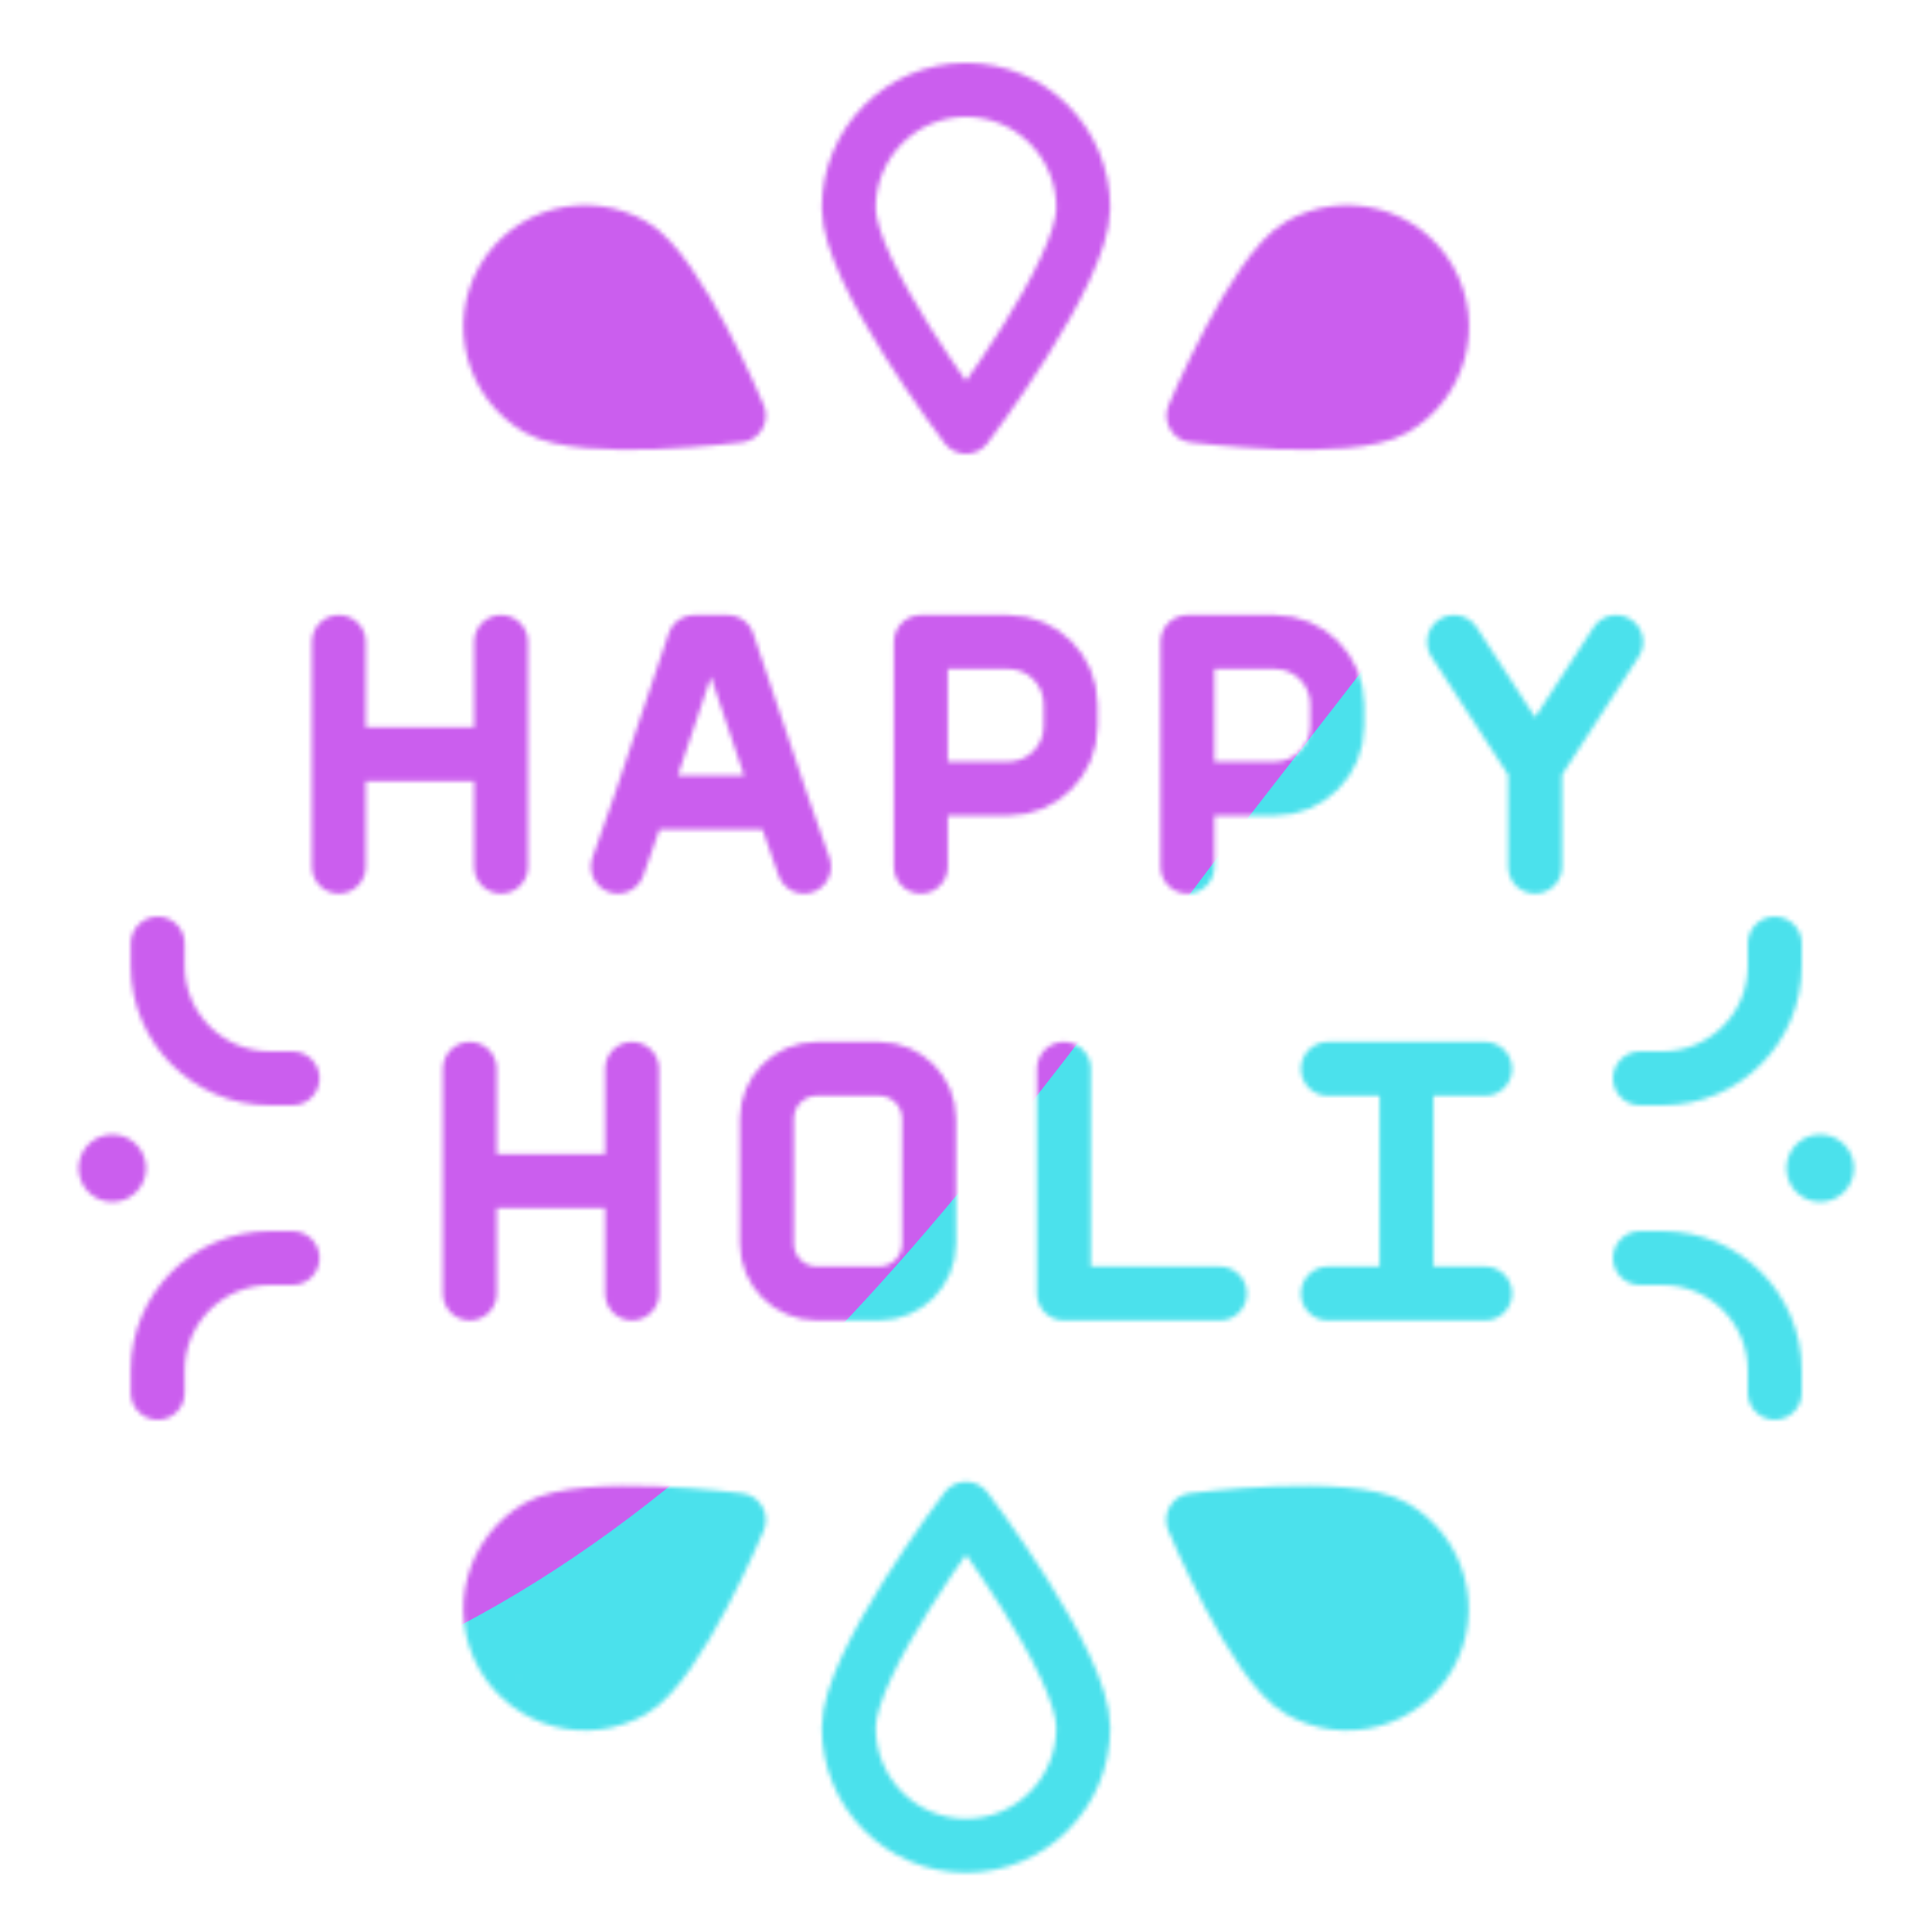 <svg xmlns="http://www.w3.org/2000/svg" width="430" height="430" style="width:100%;height:100%;transform:translate3d(0,0,0);content-visibility:visible" viewBox="0 0 430 430"><defs><clipPath id="g"><path d="M0 0h430v430H0z"/></clipPath><clipPath id="k"><path d="M0 0h430v430H0z"/></clipPath><clipPath id="c"><path d="M0 0h430v430H0z"/></clipPath><clipPath id="h"><path d="M0 0h430v430H0z"/></clipPath><clipPath id="e"><path d="M0 0h430v430H0z"/></clipPath><filter id="l" width="300%" height="300%" x="-100%" y="-100%"><feGaussianBlur result="filter_result_0"/></filter><filter id="j" width="300%" height="300%" x="-100%" y="-100%"><feGaussianBlur result="filter_result_0" stdDeviation="52.5 52.5"/></filter><mask id="m" mask-type="alpha"><use xmlns:ns1="http://www.w3.org/1999/xlink" ns1:href="#a"/></mask><mask id="i" mask-type="alpha"><use xmlns:ns2="http://www.w3.org/1999/xlink" ns2:href="#b"/></mask><g id="a" clip-path="url(#c)" style="display:none"><g fill-opacity="0" stroke-linecap="round" stroke-linejoin="round" style="display:none"><path class="primary"/><path class="primary"/><path class="primary"/><path class="primary"/></g><g fill-opacity="0" stroke-linecap="round" stroke-linejoin="round" style="display:none"><path class="primary"/><path class="primary"/><path class="primary"/><path class="primary"/><path class="primary"/></g><path fill-opacity="0" stroke-linejoin="round" class="secondary" style="display:none"/><g style="display:none"><path/><path fill-opacity="0" stroke-linejoin="round" class="secondary"/></g><g style="display:none"><path/><path fill-opacity="0" stroke-linejoin="round" class="secondary"/></g><path fill-opacity="0" stroke-linejoin="round" class="secondary" style="display:none"/><g style="display:none"><path/><path fill-opacity="0" stroke-linejoin="round" class="secondary"/></g><g style="display:none"><path/><path fill-opacity="0" stroke-linejoin="round" class="secondary"/></g><g fill-opacity="0" stroke-linecap="round" stroke-linejoin="round" style="display:none"><path class="secondary"/><path class="secondary"/><path class="secondary"/></g><g fill-opacity="0" stroke-linecap="round" stroke-linejoin="round" style="display:none"><path class="secondary"/><path class="secondary"/><path class="secondary"/></g></g><g id="b" clip-path="url(#e)" style="display:block"><path fill-opacity="0" stroke="#121331" stroke-linecap="round" stroke-linejoin="round" stroke-width="12" d="M330.539 237.887h-35m35 50h-35m17.5 0v-50m-41.53 50h-34.722v-50m-54.998 0h13.888c6.136 0 11.111 4.975 11.111 11.111v27.776c0 6.136-4.975 11.111-11.111 11.111h-13.888c-6.136 0-11.111-4.975-11.111-11.111v-27.776c0-6.136 4.975-11.111 11.111-11.111m-77.221 49.998v-49.998m36.11 49.998v-49.998m0 24.999h-36.11m237.089-69.999v-22.222m18.041-27.778-18.041 27.778m0 0-18.041-27.778m-118.669 50v-50h19.445c7.671 0 13.889 6.218 13.889 13.889v4.861c0 7.671-6.218 13.889-13.889 13.889h-19.445m59.334 17.361v-50h19.445c7.671 0 13.889 6.218 13.889 13.889v4.861c0 7.671-6.218 13.889-13.889 13.889h-19.445m-121.754 3.075h31.411m-31.411 0 11.974-35.714h7.454l11.983 35.714m-31.411 0-5.007 14.286m36.418-14.286 5.01 14.286m-103.54-.002v-49.998m36.11 49.998v-49.998m0 24.999h-36.11" class="primary" style="display:block"/><path fill-opacity="0" stroke="#08A88A" stroke-linejoin="round" stroke-width="12" d="M0 37.5c14.414 0 26.098-11.753 26.098-26.25S0-37.5 0-37.5-26.098-3.247-26.098 11.25-14.414 37.5 0 37.5z" class="secondary" style="display:none" transform="rotate(180 107.5 28.75)"/><g style="display:none"><path fill="red" d="M111.933 62.18c-5.82 10.09-2.32 23.02 7.83 28.89 10.15 5.86 44.69 1.43 44.69 1.43s-13.44-32.12-23.59-37.98-23.1-2.43-28.93 7.66"/><path fill-opacity="0" stroke="#08A88A" stroke-linejoin="round" stroke-width="12" d="M111.937 62.181c-5.827 10.092-2.322 23.024 7.829 28.884s44.683 1.434 44.683 1.434-13.433-32.12-23.583-37.98c-10.151-5.86-23.103-2.43-28.93 7.662z" class="secondary"/></g><g style="display:none"><path fill="red" d="M318.143 62.181c5.827 10.092 2.322 23.023-7.829 28.884s-44.684 1.434-44.684 1.434 13.433-32.119 23.584-37.98 23.102-2.43 28.929 7.662"/><path fill-opacity="0" stroke="#08A88A" stroke-linejoin="round" stroke-width="12" d="M318.143 62.181c5.827 10.092 2.322 23.023-7.829 28.884s-44.684 1.434-44.684 1.434 13.433-32.119 23.584-37.98 23.102-2.43 28.929 7.662z" class="secondary"/></g><path fill-opacity="0" stroke="#08A88A" stroke-linejoin="round" stroke-width="12" d="M0 37.5c14.414 0 26.098-11.753 26.098-26.25S0-37.5 0-37.5-26.098-3.247-26.098 11.25-14.414 37.5 0 37.5z" class="secondary" style="display:none" transform="translate(215 373.293)"/><g style="display:none"><path fill="red" d="M318.07 368.614c5.82-10.09 2.32-23.02-7.83-28.89-10.15-5.86-44.69-1.43-44.69-1.43s13.44 32.12 23.59 37.98 23.1 2.43 28.93-7.66"/><path fill-opacity="0" stroke="#08A88A" stroke-linejoin="round" stroke-width="12" d="M318.066 368.613c5.827-10.092 2.322-23.024-7.829-28.884s-44.683-1.434-44.683-1.434 13.433 32.12 23.583 37.98c10.151 5.86 23.103 2.43 28.93-7.662z" class="secondary"/></g><g style="display:none"><path fill="red" d="M111.937 368.614c-5.827-10.092-2.322-23.023 7.829-28.884s44.684-1.434 44.684-1.434-13.433 32.119-23.584 37.98-23.102 2.43-28.929-7.662"/><path fill-opacity="0" stroke="#08A88A" stroke-linejoin="round" stroke-width="12" d="M111.937 368.614c-5.827-10.092-2.322-23.023 7.829-28.884s44.684-1.434 44.684-1.434-13.433 32.119-23.584 37.98-23.102 2.43-28.929-7.662z" class="secondary"/></g><path fill-opacity="0" stroke="#08A88A" stroke-linejoin="round" stroke-width="12" d="M0 37.5c14.414 0 26.098-11.753 26.098-26.25S0-37.5 0-37.5-26.098-3.247-26.098 11.25-14.414 37.5 0 37.5z" class="secondary" style="display:block" transform="rotate(180 107.5 28.75)"/><g style="display:block"><path fill="red" d="M111.933 62.18c-5.82 10.09-2.32 23.02 7.83 28.89 10.15 5.86 44.69 1.43 44.69 1.43s-13.44-32.12-23.59-37.98-23.1-2.43-28.93 7.66"/><path fill-opacity="0" stroke="#08A88A" stroke-linejoin="round" stroke-width="12" d="M111.937 62.181c-5.827 10.092-2.322 23.024 7.829 28.884s44.683 1.434 44.683 1.434-13.433-32.12-23.583-37.98c-10.151-5.86-23.103-2.43-28.93 7.662z" class="secondary"/></g><g style="display:block"><path fill="red" d="M318.143 62.181c5.827 10.092 2.322 23.023-7.829 28.884s-44.684 1.434-44.684 1.434 13.433-32.119 23.584-37.98 23.102-2.43 28.929 7.662"/><path fill-opacity="0" stroke="#08A88A" stroke-linejoin="round" stroke-width="12" d="M318.143 62.181c5.827 10.092 2.322 23.023-7.829 28.884s-44.684 1.434-44.684 1.434 13.433-32.119 23.584-37.98 23.102-2.43 28.929 7.662z" class="secondary"/></g><path fill-opacity="0" stroke="#08A88A" stroke-linejoin="round" stroke-width="12" d="M0 37.5c14.414 0 26.098-11.753 26.098-26.25S0-37.5 0-37.5-26.098-3.247-26.098 11.25-14.414 37.5 0 37.5z" class="secondary" style="display:block" transform="translate(215 373.293)"/><g style="display:block"><path fill="red" d="M318.07 368.614c5.82-10.09 2.32-23.02-7.83-28.89-10.15-5.86-44.69-1.43-44.69-1.43s13.44 32.12 23.59 37.98 23.1 2.43 28.93-7.66"/><path fill-opacity="0" stroke="#08A88A" stroke-linejoin="round" stroke-width="12" d="M318.066 368.613c5.827-10.092 2.322-23.024-7.829-28.884s-44.683-1.434-44.683-1.434 13.433 32.12 23.583 37.98c10.151 5.86 23.103 2.43 28.93-7.662z" class="secondary"/></g><g style="display:block"><path fill="red" d="M111.937 368.614c-5.827-10.092-2.322-23.023 7.829-28.884s44.684-1.434 44.684-1.434-13.433 32.119-23.584 37.98-23.102 2.43-28.929-7.662"/><path fill-opacity="0" stroke="#08A88A" stroke-linejoin="round" stroke-width="12" d="M111.937 368.614c-5.827-10.092-2.322-23.023 7.829-28.884s44.684-1.434 44.684-1.434-13.433 32.119-23.584 37.98-23.102 2.43-28.929-7.662z" class="secondary"/></g><g fill-opacity="0" stroke="#08A88A" stroke-linecap="round" stroke-linejoin="round" style="display:block"><path stroke-width="12" d="M35.111 310v-5c0-13.807 11.193-25 25-25h5m-30-70v5c0 13.807 11.193 25 25 25h5" class="secondary"/><path stroke-width="15" d="M25.01 260H25" class="secondary"/></g><g fill-opacity="0" stroke="#08A88A" stroke-linecap="round" stroke-linejoin="round" style="display:block"><path stroke-width="12" d="M395.001 210v5c0 13.807-11.193 25-25 25h-5m30 70v-5c0-13.807-11.193-25-25-25h-5" class="secondary"/><path stroke-width="15" d="M405.102 260h.01" class="secondary"/></g></g></defs><g clip-path="url(#g)"><g clip-path="url(#h)" mask="url(#i)" style="display:block"><g filter="url(#j)" transform="rotate(-94 238.295 -17.065)scale(2.4)"><g class="design"><path fill="#4BE1EC" d="M0-250c137.975 0 250 112.025 250 250S137.975 250 0 250-250 137.975-250 0-137.975-250 0-250" class="primary"/></g><g class="design"><path fill="#CB5EEE" d="M113.242-295.384c97.478 0 176.5 79.022 176.5 176.5s-79.022 176.5-176.5 176.5c-43.948 0-74.396-34.057-105.29-60.631-37.631-32.369-71.21-62.338-71.21-115.869 0-97.478 79.022-176.5 176.5-176.5" class="secondary"/></g></g></g><g clip-path="url(#k)" filter="url(#l)" mask="url(#m)" style="display:none"><g class="design"><path class="primary"/></g><g class="design"><path class="secondary"/></g></g></g></svg>